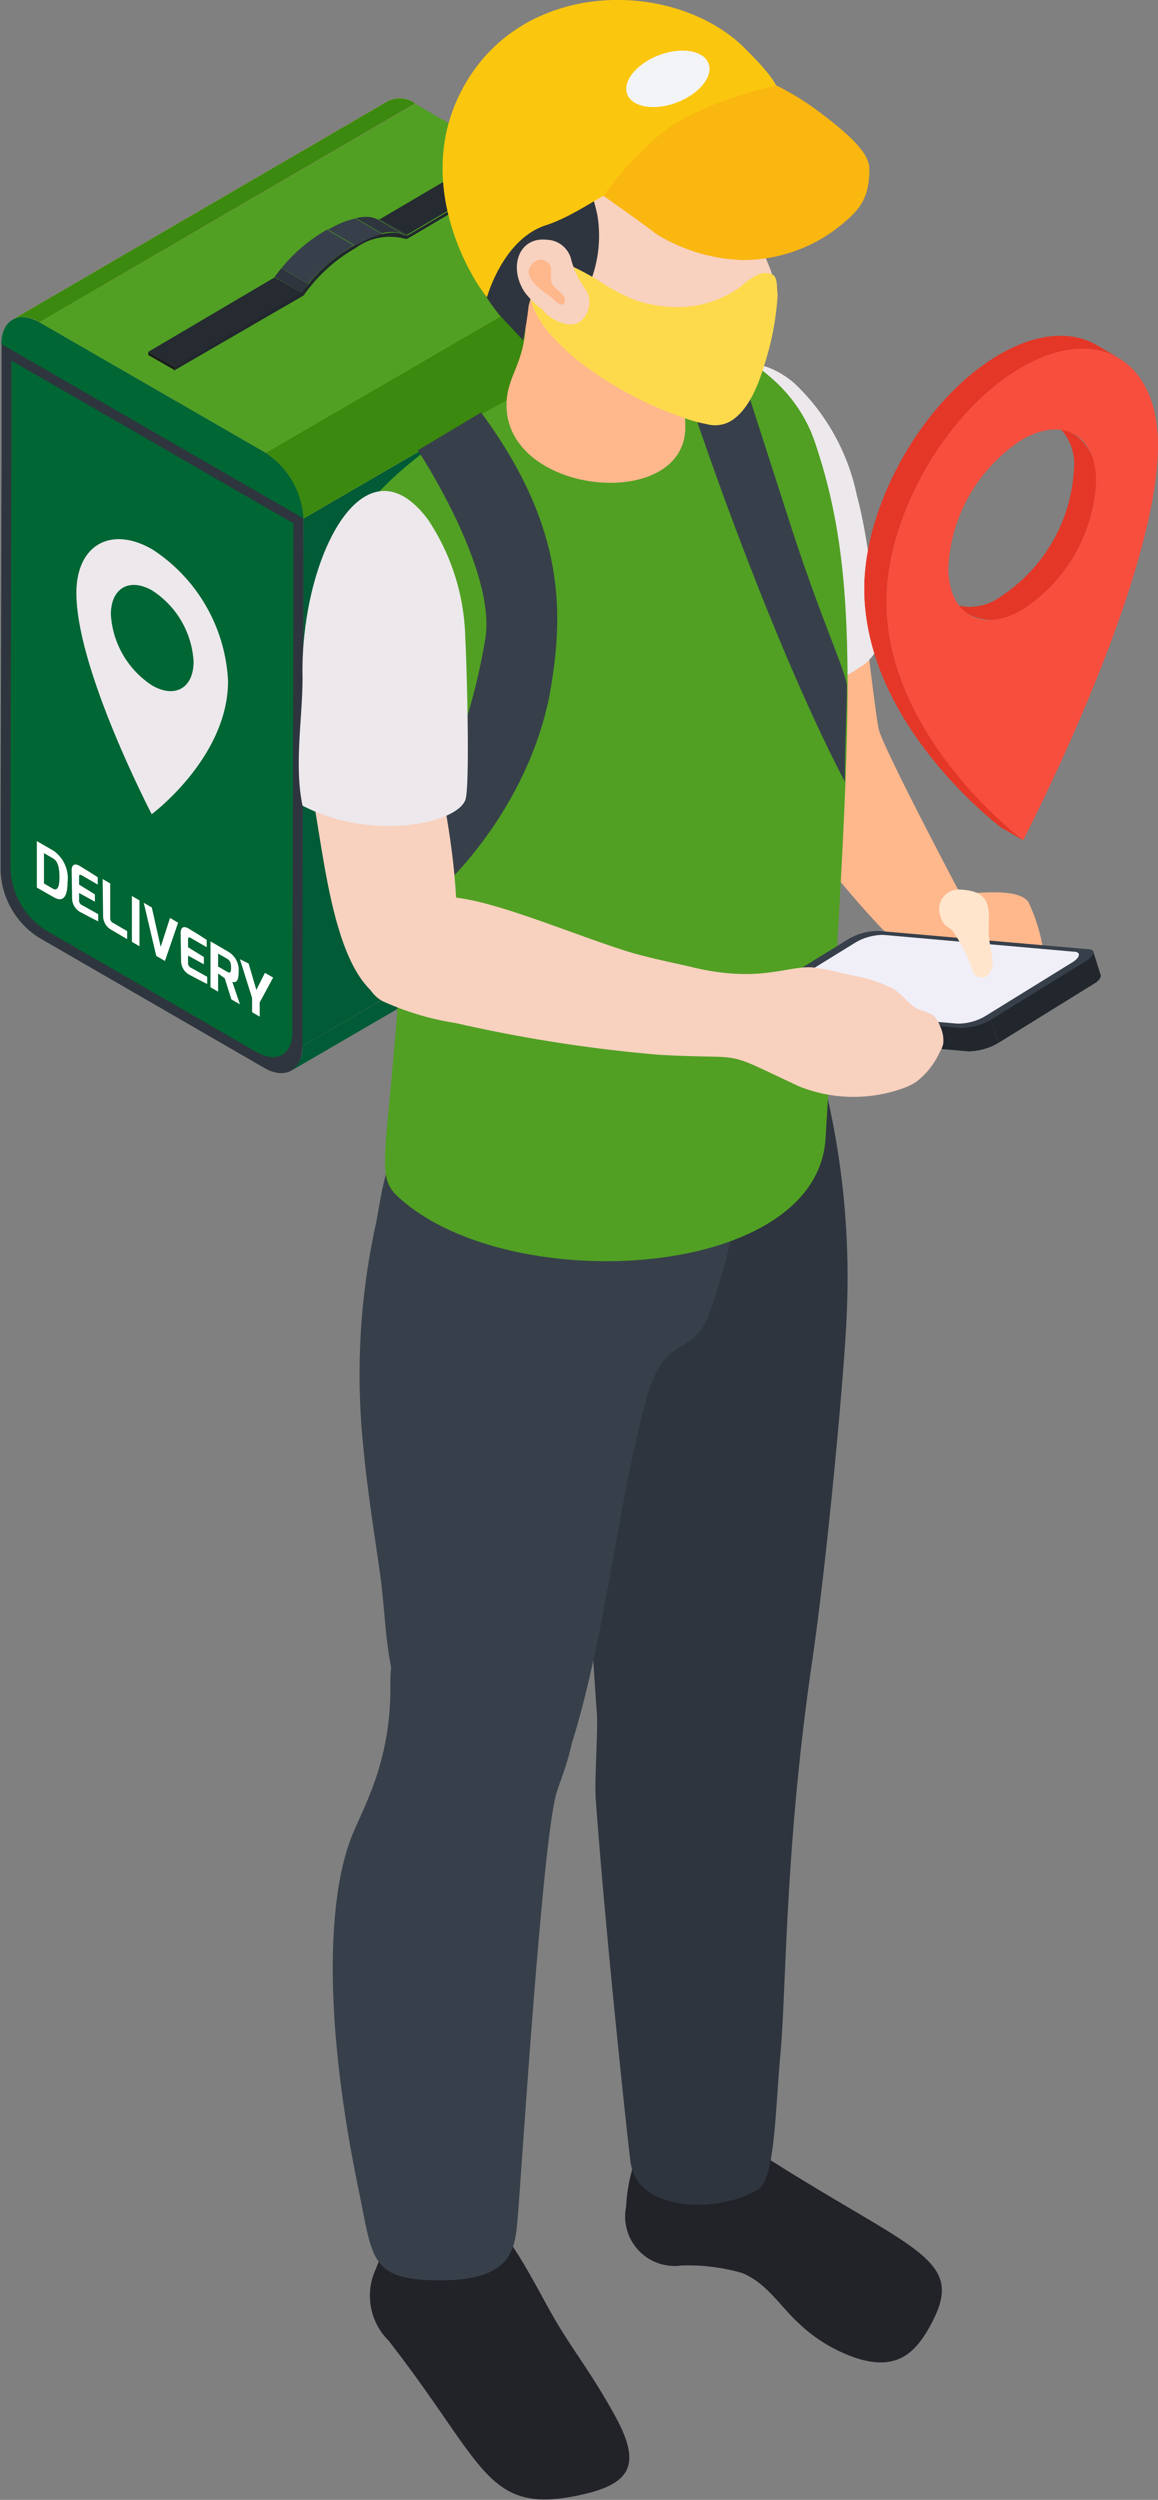 <?xml version="1.0" encoding="UTF-8"?> <svg xmlns="http://www.w3.org/2000/svg" xmlns:xlink="http://www.w3.org/1999/xlink" id="Layer_1" data-name="Layer 1" viewBox="0 0 73.22 158.06"><rect x="0" y="0" width="73.22" height="158.06" fill="#808080" stroke="none"/> <defs> <style>.cls-1{fill:#005b36;}.cls-2{fill:#fdda4c;}.cls-3{fill:#e43727;}.cls-4{fill:none;}.cls-5{fill:#21272d;}.cls-6{fill:#ffb78c;}.cls-7{isolation:isolate;}.cls-8{clip-path:url(#clip-path);}.cls-9{clip-path:url(#clip-path-2);}.cls-10{fill:#3b890e;}.cls-11{fill:#51a023;}.cls-12{fill:#252b31;}.cls-13{clip-path:url(#clip-path-3);}.cls-14{fill:#37404a;}.cls-15{fill:#2e353e;}.cls-16{clip-path:url(#clip-path-4);}.cls-17{fill:#1b1b1b;}.cls-18{clip-path:url(#clip-path-5);}.cls-19{fill:#063;}.cls-20{fill:#ece8ec;}.cls-21{fill:#fff;}.cls-22{fill:#222229;}.cls-23{fill:#f8d1bf;}.cls-24{fill:#fbc70e;}.cls-25{fill:#fab70f;}.cls-26{fill:#f2f4f7;}.cls-27{clip-path:url(#clip-path-6);}.cls-28{clip-path:url(#clip-path-7);}.cls-29{clip-path:url(#clip-path-8);}.cls-30{fill:#f0eff8;}.cls-31{fill:#ffe5cc;}.cls-32{clip-path:url(#clip-path-9);}.cls-33{clip-path:url(#clip-path-10);}.cls-34{clip-path:url(#clip-path-11);}.cls-35{clip-path:url(#clip-path-12);}.cls-36{fill:#f74e3e;}</style> <clipPath id="clip-path" transform="translate(-323.58 -714.62)"> <path class="cls-1" d="M365.73,768.5,342,782.31a1.69,1.69,0,0,0,.7-1.54L366.44,767A1.69,1.69,0,0,1,365.73,768.5Z"></path> </clipPath> <clipPath id="clip-path-2" transform="translate(-323.58 -714.62)"> <path class="cls-2" d="M324.37,734.83,348.13,721a1.69,1.69,0,0,1,1.71.16L326.07,735A1.67,1.67,0,0,0,324.37,734.83Z"></path> </clipPath> <clipPath id="clip-path-3" transform="translate(-323.58 -714.62)"> <path class="cls-4" d="M346,730.12l-1.72-1,.08,0c1.26-.73,2.47-1,3.11-.61l1.71,1c-.63-.36-1.84-.12-3.11.61Z"></path> </clipPath> <clipPath id="clip-path-4" transform="translate(-323.58 -714.62)"> <path class="cls-4" d="M342.65,733.14l-1.71-1a10.41,10.41,0,0,1,3.31-3l1.72,1A10.55,10.55,0,0,0,342.65,733.14Z"></path> </clipPath> <clipPath id="clip-path-5" transform="translate(-323.58 -714.62)"> <path class="cls-2" d="M340.37,743.25l23.77-13.81a5.3,5.3,0,0,1,2.39,4.15L342.77,747.4A5.29,5.29,0,0,0,340.37,743.25Z"></path> </clipPath> <clipPath id="clip-path-6" transform="translate(-323.58 -714.62)"> <path class="cls-5" d="M371.23,779.75l-.47-1.48c0,.09.16.16.39.18l.46,1.49C371.39,779.92,371.26,779.85,371.23,779.75Z"></path> </clipPath> <clipPath id="clip-path-7" transform="translate(-323.58 -714.62)"> <path class="cls-5" d="M392.71,774.81l.47,1.49c0,.13-.1.32-.42.51l-.46-1.49C392.61,775.13,392.75,774.94,392.71,774.81Z"></path> </clipPath> <clipPath id="clip-path-8" transform="translate(-323.58 -714.62)"> <path class="cls-5" d="M386.24,779.07l.46,1.49a3.83,3.83,0,0,1-1.95.53l-.47-1.49A3.76,3.76,0,0,0,386.24,779.07Z"></path> </clipPath> <clipPath id="clip-path-9" transform="translate(-323.58 -714.62)"> <path class="cls-3" d="M384.9,753.49l-1.39-.81a3.27,3.27,0,0,0,3.32-.32l1.4.81A3.29,3.29,0,0,1,384.9,753.49Z"></path> </clipPath> <clipPath id="clip-path-10" transform="translate(-323.58 -714.62)"> <path class="cls-3" d="M390.13,741.29l1.39.81a3.28,3.28,0,0,1,1.37,3,10.28,10.28,0,0,1-4.66,8.07l-1.4-.81a10.28,10.28,0,0,0,4.66-8.07A3.26,3.26,0,0,0,390.13,741.29Z"></path> </clipPath> <clipPath id="clip-path-11" transform="translate(-323.58 -714.62)"> <path class="cls-3" d="M392.9,736.43l1.39.81c-1.56-.9-3.72-.77-6.11.6l-1.39-.81C389.17,735.65,391.33,735.53,392.9,736.43Z"></path> </clipPath> <clipPath id="clip-path-12" transform="translate(-323.58 -714.62)"> <path class="cls-3" d="M388.27,767.74l-1.4-.81c-.43-.33-8.62-6.66-8.64-15.07,0-5.45,3.82-12.09,8.56-14.83l1.39.81c-4.74,2.74-8.57,9.38-8.55,14.83C379.65,761.08,387.84,767.41,388.27,767.74Z"></path> </clipPath> </defs> <path class="cls-6" d="M374.2,742.52c.16,0,2.49-.51,3.08,3.64.52,3.64,1.57,13.19,1.86,14.56.25,1.14,5.1,10.3,5.1,10.3.17.31,3.54-.46,4.36.62a11.19,11.19,0,0,1,1.07,4.3c.09,1.37-1.06,1.72-2.23,2a6.36,6.36,0,0,1-2.94-.68,2.29,2.29,0,0,1-1.24-.71c-.3-.52-.22-1.21-.64-1.69-.7-.82-1.93-.14-3.33-1.58A60.59,60.59,0,0,1,369.82,760c-.38-1.08-.53-12.78,2.62-16.17A3.46,3.46,0,0,1,374.2,742.52Z" transform="translate(-323.58 -714.62)"></path> <g class="cls-7"> <path class="cls-1" d="M365.73,768.5,342,782.31a1.69,1.69,0,0,0,.7-1.54L366.44,767A1.69,1.69,0,0,1,365.73,768.5Z" transform="translate(-323.58 -714.62)"></path> <g class="cls-8"> <path class="cls-1" d="M342.67,780.77,366.44,767a1.69,1.69,0,0,1-.71,1.54L342,782.31a1.69,1.69,0,0,0,.7-1.54Z" transform="translate(-323.58 -714.62)"></path> </g> <g class="cls-7"> <path class="cls-2" d="M324.37,734.83,348.13,721a1.69,1.69,0,0,1,1.71.16L326.07,735A1.67,1.67,0,0,0,324.37,734.83Z" transform="translate(-323.58 -714.62)"></path> <g class="cls-9"> <g class="cls-7"> <path class="cls-10" d="M324.37,734.83,348.13,721a1.69,1.69,0,0,1,1.71.16L326.07,735a1.67,1.67,0,0,0-1.7-.16Z" transform="translate(-323.58 -714.62)"></path> </g> </g> </g> <polygon class="cls-1" points="19.19 32.78 42.95 18.97 42.86 52.34 19.1 66.15 19.19 32.78"></polygon> <polygon class="cls-11" points="2.5 20.38 26.26 6.57 40.56 14.82 16.8 28.63 2.5 20.38"></polygon> <g class="cls-7"> <polygon class="cls-12" points="25.74 14.84 24.02 13.86 31.38 9.53 33.1 10.51 25.74 14.84"></polygon> <g class="cls-7"> <g class="cls-13"> <g class="cls-7"> <path class="cls-14" d="M346,730.12l-1.72-1,.08,0a5.74,5.74,0,0,1,1.7-.69l1.71,1a6.32,6.32,0,0,0-1.7.7l-.07,0Z" transform="translate(-323.58 -714.62)"></path> <path class="cls-15" d="M347.74,729.38l-1.71-1a2,2,0,0,1,1.41.08l1.71,1a2.08,2.08,0,0,0-1.41-.09Z" transform="translate(-323.58 -714.62)"></path> </g> </g> </g> <g class="cls-7"> <g class="cls-16"> <g class="cls-7"> <path class="cls-15" d="M342.65,733.14l-1.71-1a4.94,4.94,0,0,1,.4-.57l1.72,1c-.15.2-.29.39-.41.58Z" transform="translate(-323.58 -714.62)"></path> <path class="cls-14" d="M343.06,732.56l-1.72-1a11.68,11.68,0,0,1,2.91-2.45l1.72,1a11.85,11.85,0,0,0-2.91,2.44Z" transform="translate(-323.58 -714.62)"></path> </g> </g> </g> <polygon class="cls-12" points="11.09 23.23 9.37 22.25 17.36 17.54 19.08 18.52 11.09 23.23"></polygon> <polygon class="cls-17" points="11.09 23.43 9.38 22.45 9.37 22.25 11.09 23.23 11.09 23.43"></polygon> <path class="cls-5" d="M346,730.12l.07,0c1.27-.73,2.48-1,3.11-.61a.27.27,0,0,1,.12,0h.05l7.35-4.34v.2l-7.35,4.34a.17.17,0,0,1-.15,0h-.05a3.65,3.65,0,0,0-3.08.59,10.16,10.16,0,0,0-3.29,3L334.67,738v-.2l8-4.7A10.55,10.55,0,0,1,346,730.12Z" transform="translate(-323.58 -714.62)"></path> </g> <path class="cls-15" d="M347.6,728.48h-.05a.11.11,0,0,0-.08,0h0l1.71,1h.17Z" transform="translate(-323.58 -714.62)"></path> <g class="cls-7"> <path class="cls-2" d="M340.37,743.25l23.77-13.81a5.3,5.3,0,0,1,2.39,4.15L342.77,747.4A5.29,5.29,0,0,0,340.37,743.25Z" transform="translate(-323.58 -714.62)"></path> <g class="cls-18"> <path class="cls-10" d="M340.37,743.25l23.77-13.81a5.3,5.3,0,0,1,2.39,4.15L342.77,747.4a5.29,5.29,0,0,0-2.4-4.15Z" transform="translate(-323.58 -714.62)"></path> </g> </g> <path class="cls-15" d="M342.76,747.4v6.69l-.06,22.65,0,3.22v.81c0,1.52-1.08,2.14-2.41,1.37L326,773.88a5.25,5.25,0,0,1-2.38-4.14v-4l.06-22.64v-6.7c0-1.53,1.08-2.14,2.4-1.38l14.31,8.26A5.27,5.27,0,0,1,342.76,747.4Z" transform="translate(-323.58 -714.62)"></path> <path class="cls-19" d="M342.13,747.78V754l-.06,22.11v3.76c0,1.42-1,2-2.25,1.28l-13.35-7.71a4.9,4.9,0,0,1-2.23-3.86v-3.77l.06-22.1v-6.25c0-1.42,1-2,2.24-1.28l13.36,7.7A4.94,4.94,0,0,1,342.13,747.78Z" transform="translate(-323.58 -714.62)"></path> <path class="cls-20" d="M338,757.68c0,4.7-4.58,8.24-4.83,8.42-.23-.46-4.77-9.26-4.76-14,0-3,2.17-4.27,4.81-2.74A10.54,10.54,0,0,1,338,757.68Zm-4.8.28c1.44.83,2.61.17,2.62-1.49a5.73,5.73,0,0,0-2.61-4.51c-1.44-.83-2.61-.16-2.62,1.49a5.76,5.76,0,0,0,2.61,4.51Z" transform="translate(-323.58 -714.62)"></path> <path class="cls-21" d="M325.91,767.8l1.07.62a2.13,2.13,0,0,1,.87,2c0,.85-.26,1.29-.87.93l-1.07-.61Zm1,3c.31.18.43-.12.43-.7,0-.78-.16-1.07-.43-1.22l-.55-.32v1.92Z" transform="translate(-323.58 -714.62)"></path> <path class="cls-21" d="M328.11,769.67c0-.5.31-.43.54-.28,0,0,.89.54,1.11.7v.46l-1-.58c-.18-.1-.18,0-.18.12v.46l1,.62v.46l-1-.55v.45a.32.32,0,0,0,.21.33l1,.56v.45c-.2-.08-1.07-.55-1.07-.55a1,1,0,0,1-.58-.92Z" transform="translate(-323.58 -714.62)"></path> <path class="cls-21" d="M330.07,770.2l.48.28v2.18a.33.33,0,0,0,.21.33l.86.5V774l-1-.59a1,1,0,0,1-.52-.87Z" transform="translate(-323.58 -714.62)"></path> <path class="cls-21" d="M331.92,771.27l.48.28v2.9l-.48-.28Z" transform="translate(-323.58 -714.62)"></path> <path class="cls-21" d="M333.18,772l.56,2.49.59-1.83.51.3-.83,2.42-.55-.32-.79-3.36Z" transform="translate(-323.58 -714.62)"></path> <path class="cls-21" d="M335,773.63c0-.5.31-.43.54-.28,0,0,.89.54,1.11.7v.46l-1-.58c-.18-.1-.18,0-.18.12v.46l1,.62v.46l-1-.55v.45a.32.32,0,0,0,.21.33l1,.56v.45c-.2-.08-1.07-.55-1.07-.55a1,1,0,0,1-.58-.92Z" transform="translate(-323.58 -714.62)"></path> <path class="cls-21" d="M336.89,774.14l1.1.64a1.35,1.35,0,0,1,.68,1.3c0,.72-.26.65-.4.62l.48,1.42-.54-.31-.42-1.34-.42-.3v1.15l-.48-.28Zm1.05,1.92c.17.1.25.09.25-.26s-.1-.47-.25-.56l-.57-.33v.82Z" transform="translate(-323.58 -714.62)"></path> <path class="cls-21" d="M339.3,775.54l.49,1.67.54-1.08.52.3L340,778v.9l-.48-.28v-.9l-.77-2.45Z" transform="translate(-323.58 -714.62)"></path> <polygon class="cls-15" points="18.76 32.51 0.39 21.9 0.39 22.61 18.76 33.21 18.76 32.51"></polygon> <path class="cls-19" d="M342.77,747.4a5.29,5.29,0,0,0-2.4-4.15L326.07,735c-1.32-.76-2.4-.14-2.4,1.38Z" transform="translate(-323.58 -714.62)"></path> </g> <path class="cls-22" d="M368,848.58a7.56,7.56,0,0,1,2.12,1.21c10.57,7,14.53,7.33,12.5,11.45-1.05,2.12-2.23,3.24-4.69,2.54a9.76,9.76,0,0,1-3.87-2.29c-1.17-1.07-2-2.53-3.57-3.16a12.41,12.41,0,0,0-3.81-.47,3.13,3.13,0,0,1-3.51-3.72,10.19,10.19,0,0,1,1.2-4.35,3.44,3.44,0,0,1,2.55-1.25A2.43,2.43,0,0,1,368,848.58Z" transform="translate(-323.58 -714.62)"></path> <path class="cls-15" d="M363.61,789.69a26,26,0,0,1,1.76-5.62,7.23,7.23,0,0,1,4.39-3.89c1.76-.46,3.86,1.09,4.82-.94a51.5,51.5,0,0,1,2.54,18.44c-.12,3.36-1.19,15.12-2.19,22-1.72,11.75-1.62,20.45-2,24.78-.33,3.5-.34,7.89-1.39,8.57-2.3,1.5-7.58,1.55-8.08-1.63-.12-.76-1.56-14.12-2.21-23-.09-1.36.15-4.2.07-5.42C359.49,796.64,360.56,801.87,363.61,789.69Z" transform="translate(-323.58 -714.62)"></path> <path class="cls-20" d="M366,749.7a16.54,16.54,0,0,1,.09-5.83c.43-2,.91-4.2,2.74-5.53,1.66-1.2,3.38-.8,4.92.46a13.52,13.52,0,0,1,4,7.1c.71,2.66.92,5.37,1.39,8.08a3.06,3.06,0,0,1,.06,1.24,2.84,2.84,0,0,1-1.31,1.63,11.42,11.42,0,0,1-9.09,1.67,39.12,39.12,0,0,1-2.63-7.58C366.18,750.53,366.1,750.12,366,749.7Z" transform="translate(-323.58 -714.62)"></path> <path class="cls-22" d="M358.51,861c1.26,2.21,2.37,3.49,3.94,6.33,1.74,3.16,1.06,4.39-2.41,5.09-5.74,1.16-5.81-2-11.89-9.81a4,4,0,0,1-.81-4.52c.87-2.3,2.28-4.38,5.06-4.45C354.82,853.61,357.23,858.78,358.51,861Z" transform="translate(-323.58 -714.62)"></path> <path class="cls-14" d="M354.47,782.36c3.37-1.4,9.53-2,12.44-.16a7.81,7.81,0,0,1,3.64,6.49,42.65,42.65,0,0,1-2,8.64c-1.17,3.54-2.9,1.08-4.22,6.15-1.72,6.59-2.49,14.45-4.48,21-1.61,5.28-7,3.39-9.58.07-2.43-3.1-2.16-6.82-2.65-10.35-.38-2.7-.82-5.4-1.07-8.12a44.35,44.35,0,0,1,.78-14C347.93,789.27,347.81,785.13,354.47,782.36Z" transform="translate(-323.58 -714.62)"></path> <path class="cls-14" d="M359,819.84c2.21,2.61,0,7.22-.24,8.17-.9,3.08-2.21,24.08-2.45,26.89-.16,1.87-.3,3.89-4.84,3.9s-4.3-1.32-5.21-5.7c-2.19-10.54-2-18.16-.53-22.14.68-1.85,2.61-4.8,2.53-9.86-.05-3.31,1.77-4.51,4.85-4.19C355.75,817.17,359,819.79,359,819.84Z" transform="translate(-323.58 -714.62)"></path> <path class="cls-11" d="M347.11,746.18c4.22-4.7,10.74-7.33,15.29-9.59,3.83-1.9,10.78.29,12.71,6,3,8.86,2.27,17.56.67,44-.54,9.06-20.21,10.09-27.07,3.66-1.36-1.27-.69-2.56,0-11.88a106.41,106.41,0,0,0-.09-18.55C348.28,756.78,344.74,748.82,347.11,746.18Z" transform="translate(-323.58 -714.62)"></path> <path class="cls-14" d="M354,740.7,350,743.09s5,7.56,4.26,11.95c-.92,5.44-3,11.85-8,13.93v5.46c3.67-1.28,10.43-7.56,12.07-15.86C359.24,753.46,359.39,748,354,740.7Z" transform="translate(-323.58 -714.62)"></path> <path class="cls-14" d="M377,764.05c0-2.66.13-4.6.13-6,0-.84-1.53-4-3.43-9.82-4.61-14.23-3.76-12.38-5.28-12.49-.8-.05-2.34-.06-2.14,1.14S371.84,754.18,377,764.05Z" transform="translate(-323.58 -714.62)"></path> <path class="cls-6" d="M355.61,740.07c-.22,5.91,11.44,7,11.3,1.46-.2-7.73-.88-9.66-4.65-10.85a11.24,11.24,0,0,0-3.21-.59c-4-.05-2.44,1.89-2.3,3.25C357.18,737.38,355.69,738,355.61,740.07Z" transform="translate(-323.58 -714.62)"></path> <path class="cls-23" d="M371.15,720.65c2.79,4.46.33,7.47.32,8.57,0,1.31,1.62,3,.95,4.63a7.9,7.9,0,0,1-.66,1.07c-1.32,2.06,1,8.63-8.53,4.4-1.78-.79-5.76-5.46-6.09-6.18-.15-.32.21-.38-.12-.53s-.43-1.34-.64-1.36a2.44,2.44,0,0,1-.83-.46c-.41-.28-.61.74-.75.25a20.15,20.15,0,0,1-1.24-6.31c.08-2,0-3.69,1.31-5.38C358.46,714.61,367.33,714.55,371.15,720.65Z" transform="translate(-323.58 -714.62)"></path> <path class="cls-15" d="M352,724.17a9.28,9.28,0,0,1,.41-1.88c.9-2.62,2.59-3.65,3.43-4.54a13.24,13.24,0,0,1,1.18-1.19c2.83-2.28,7.46-2.32,10.7-.87a10,10,0,0,1,4.51,4.1c1.61,2.82.36,5.77.21,6.39a5.93,5.93,0,0,0-1.88-1.06c-1.55-.57-3-1.73-4.67-1.5s-2.22,1.42-2.8,2c-1.05,1.09-2.14.89-2.48.21a14.25,14.25,0,0,1,.74,2.38,8,8,0,0,1-.46,4.28c-.27.38-.65-.14-.88-.31a1.81,1.81,0,0,0-2.53.66A3.17,3.17,0,0,0,357,734a19.62,19.62,0,0,1-.35,2.13l-1.49-1.59a15.25,15.25,0,0,1-3.09-6.85A12.44,12.44,0,0,1,352,724.17Z" transform="translate(-323.58 -714.62)"></path> <path class="cls-2" d="M372.46,732a1.15,1.15,0,0,0-1,0,4.91,4.91,0,0,0-1,.71,6.74,6.74,0,0,1-3.76,1.32,8.2,8.2,0,0,1-3-.45,12.4,12.4,0,0,1-2.35-1.27c-.63-.37-1.27-.72-1.93-1a1.71,1.71,0,0,0-2.22,1.19,2.61,2.61,0,0,0,.19,1.78,6.3,6.3,0,0,0,1,1.49,15.06,15.06,0,0,0,1.83,1.73,23.19,23.19,0,0,0,6.52,3.51,8.8,8.8,0,0,0,1.5.42,2,2,0,0,0,1.48-.15c1.12-.63,1.77-2.2,2.14-3.44a17.67,17.67,0,0,0,.89-4.6C372.68,732.78,372.76,732.21,372.46,732ZM360.19,735c-.67.4-1.8-.18-2.24-.71-.27-.32-.09-.66.05-1.07a1.05,1.05,0,0,1,.83-.68,1.23,1.23,0,0,1,.33,0,1.2,1.2,0,0,1,1.64.81A1.56,1.56,0,0,1,360.19,735Z" transform="translate(-323.58 -714.62)"></path> <path class="cls-24" d="M370.71,717.71c-4.54-4.59-14.95-4.57-18.34,3.48-2.2,5.25.66,10.54,2,12.23,0,0,1-3.68,3.73-4.56,1.77-.56,3.87-2.14,5.9-3.13a58.87,58.87,0,0,0,6.7-3.88c.55-.37,2.17-.53,2.12-1.33S371.16,718.17,370.71,717.71Z" transform="translate(-323.58 -714.62)"></path> <path class="cls-25" d="M365.1,729.43a11.12,11.12,0,0,0,5.33,1.63,9.83,9.83,0,0,0,5.82-1.82c1.6-1.21,2.3-1.93,2.3-3.94,0-1-1.23-2.19-3.64-3.95a18.39,18.39,0,0,0-2.22-1.32s-5,1-7.58,3.26a20.66,20.66,0,0,0-3.37,3.72S363.57,728.27,365.1,729.43Z" transform="translate(-323.58 -714.62)"></path> <path class="cls-26" d="M368.38,718.63c.31.83-.59,1.93-2,2.47s-2.83.3-3.14-.52.59-1.93,2-2.47S368.07,717.81,368.38,718.63Z" transform="translate(-323.58 -714.62)"></path> <path class="cls-23" d="M358.15,729.78c-1.77-.2-2.44,1.74-1.39,3.32a5.09,5.09,0,0,0,1,1,3.07,3.07,0,0,0,1.26.6,1.13,1.13,0,0,0,.31.06,1.22,1.22,0,0,0,.82-.42,1.65,1.65,0,0,0,.51-.73,1.45,1.45,0,0,0-.12-.74,2.87,2.87,0,0,0-.32-.53,6.44,6.44,0,0,1-.51-1.25A1.63,1.63,0,0,0,358.15,729.78Z" transform="translate(-323.58 -714.62)"></path> <path class="cls-6" d="M358.43,733.41c-.22-.19-2.37-1.42-.93-2.3a.64.64,0,0,1,.92.53c0,.22,0,.45,0,.67a.93.93,0,0,0,.14.36c.2.31.85.6.73,1.05S358.55,733.52,358.43,733.41Z" transform="translate(-323.58 -714.62)"></path> <path class="cls-23" d="M350.57,760.22c1.14,4.8,3.83,17-.5,17.9-5.09,1-5.76-7.91-6.73-13.25S349.68,756.49,350.57,760.22Z" transform="translate(-323.58 -714.62)"></path> <path class="cls-20" d="M350.64,747.47A14,14,0,0,1,353,755c.08,1.19.32,9.44,0,10.21-.59,1.5-5.94,2.61-10.29.35-.54-2.53,0-5.53,0-8.1C342.55,750,346.56,742,350.64,747.47Z" transform="translate(-323.58 -714.62)"></path> <g class="cls-7"> <g class="cls-7"> <path class="cls-5" d="M371.23,779.75l-.47-1.48c0,.09.16.16.39.18l.46,1.49C371.39,779.92,371.26,779.85,371.23,779.75Z" transform="translate(-323.58 -714.62)"></path> <g class="cls-27"> <g class="cls-7"> <path class="cls-5" d="M371.15,778.45l.46,1.49c-.22,0-.35-.09-.38-.19l-.47-1.48c0,.09.16.16.39.18Z" transform="translate(-323.58 -714.62)"></path> </g> </g> </g> <g class="cls-7"> <path class="cls-5" d="M392.71,774.81l.47,1.49c0,.13-.1.32-.42.51l-.46-1.49C392.61,775.13,392.75,774.94,392.71,774.81Z" transform="translate(-323.58 -714.62)"></path> <g class="cls-28"> <g class="cls-7"> <path class="cls-5" d="M392.71,774.81l.47,1.49c0,.13-.1.32-.42.51l-.46-1.49c.31-.19.45-.38.41-.51Z" transform="translate(-323.58 -714.62)"></path> </g> </g> </g> <polygon class="cls-5" points="60.71 64.98 61.17 66.47 48.04 65.32 47.57 63.83 60.71 64.98"></polygon> <polygon class="cls-5" points="68.72 60.71 69.19 62.19 63.13 65.94 62.66 64.45 68.72 60.71"></polygon> <g class="cls-7"> <path class="cls-5" d="M386.24,779.07l.46,1.49a3.83,3.83,0,0,1-1.95.53l-.47-1.49A3.76,3.76,0,0,0,386.24,779.07Z" transform="translate(-323.58 -714.62)"></path> <g class="cls-29"> <g class="cls-7"> <path class="cls-5" d="M386.24,779.07l.46,1.49a3.83,3.83,0,0,1-1.95.53l-.47-1.49a3.76,3.76,0,0,0,2-.53Z" transform="translate(-323.58 -714.62)"></path> </g> </g> </g> <path class="cls-14" d="M392.33,774.63c.53,0,.52.35,0,.69l-6.06,3.75a3.76,3.76,0,0,1-2,.53l-13.13-1.15c-.54-.05-.52-.36,0-.7l6.06-3.74a3.73,3.73,0,0,1,1.95-.53Z" transform="translate(-323.58 -714.62)"></path> <path class="cls-30" d="M391.44,774.79c.49,0,.47.32,0,.64l-5.55,3.43a3.38,3.38,0,0,1-1.79.48l-12-1.05c-.48,0-.47-.33,0-.64l5.56-3.43a3.48,3.48,0,0,1,1.78-.49Z" transform="translate(-323.58 -714.62)"></path> </g> <path class="cls-23" d="M352,771.33c2.74.2,7.12,2.1,10.95,3.35,1.48.48,3.05.77,4.56,1.13,4.3,1,6.07-.25,7.64,0,.76.1,1.57.32,2.33.48a9.52,9.52,0,0,1,2.55.83c.63.35,1,1.06,1.67,1.34a3.37,3.37,0,0,1,.92.38,1.67,1.67,0,0,1,.39.64,2.09,2.09,0,0,1,.21,1.14,2,2,0,0,1-.23.54,4.93,4.93,0,0,1-1.46,1.85,4.22,4.22,0,0,1-1,.47,9.26,9.26,0,0,1-6.42-.17c-5.16-2.41-3-1.67-8.87-2a92.75,92.75,0,0,1-12.82-2,17.61,17.61,0,0,1-4.67-1.4C345.39,776.59,346.16,770.88,352,771.33Z" transform="translate(-323.58 -714.62)"></path> <path class="cls-31" d="M383.86,773.54c-.24-.35-.62-.27-.82-1a1.24,1.24,0,0,1,1.14-1.68c1.75.06,2,.74,1.92,2.27s.59,2.38,0,3.07a.58.58,0,0,1-1-.13A10.16,10.16,0,0,0,383.86,773.54Z" transform="translate(-323.58 -714.62)"></path> <g class="cls-7"> <g class="cls-7"> <path class="cls-3" d="M384.9,753.49l-1.39-.81a3.27,3.27,0,0,0,3.32-.32l1.4.81A3.29,3.29,0,0,1,384.9,753.49Z" transform="translate(-323.58 -714.62)"></path> <g class="cls-32"> <g class="cls-7"> <path class="cls-3" d="M384.9,753.49l-1.39-.81a3.27,3.27,0,0,0,3.32-.32l1.4.81a3.29,3.29,0,0,1-3.33.32Z" transform="translate(-323.58 -714.62)"></path> </g> </g> </g> <g class="cls-7"> <path class="cls-3" d="M390.13,741.29l1.39.81a3.28,3.28,0,0,1,1.37,3,10.28,10.28,0,0,1-4.66,8.07l-1.4-.81a10.28,10.28,0,0,0,4.66-8.07A3.26,3.26,0,0,0,390.13,741.29Z" transform="translate(-323.58 -714.62)"></path> <g class="cls-33"> <g class="cls-7"> <path class="cls-3" d="M388.23,753.17l-1.4-.81a10.28,10.28,0,0,0,4.66-8.07,3.26,3.26,0,0,0-1.36-3l1.39.81a3.28,3.28,0,0,1,1.37,3,10.28,10.28,0,0,1-4.66,8.07Z" transform="translate(-323.58 -714.62)"></path> </g> </g> </g> <g class="cls-7"> <path class="cls-3" d="M392.9,736.43l1.39.81c-1.56-.9-3.72-.77-6.11.6l-1.39-.81C389.17,735.65,391.33,735.53,392.9,736.43Z" transform="translate(-323.58 -714.62)"></path> <g class="cls-34"> <g class="cls-7"> <path class="cls-3" d="M388.18,737.84l-1.39-.81c2.38-1.38,4.54-1.5,6.11-.6l1.39.81c-1.56-.9-3.72-.77-6.11.6Z" transform="translate(-323.58 -714.62)"></path> </g> </g> </g> <g class="cls-7"> <path class="cls-3" d="M388.27,767.74l-1.4-.81c-.43-.33-8.62-6.66-8.64-15.07,0-5.45,3.82-12.09,8.56-14.83l1.39.81c-4.74,2.74-8.57,9.38-8.55,14.83C379.65,761.08,387.84,767.41,388.27,767.74Z" transform="translate(-323.58 -714.62)"></path> <g class="cls-35"> <g class="cls-7"> <path class="cls-3" d="M388.27,767.74l-1.4-.81c-.43-.33-8.62-6.66-8.64-15.07,0-5.45,3.82-12.09,8.56-14.83l1.39.81c-4.74,2.74-8.57,9.38-8.55,14.83,0,8.41,8.21,14.74,8.64,15.07Z" transform="translate(-323.58 -714.62)"></path> </g> </g> </g> <path class="cls-36" d="M388.18,737.84c4.74-2.73,8.6-.54,8.62,4.91,0,8.41-8.1,24.16-8.53,25-.43-.33-8.62-6.66-8.64-15.07C379.61,747.22,383.44,740.58,388.18,737.84Zm.05,15.33a10.28,10.28,0,0,0,4.66-8.07c0-3-2.11-4.17-4.69-2.68a10.27,10.27,0,0,0-4.66,8.07c0,3,2.1,4.17,4.69,2.68Z" transform="translate(-323.58 -714.62)"></path> </g> </svg> 